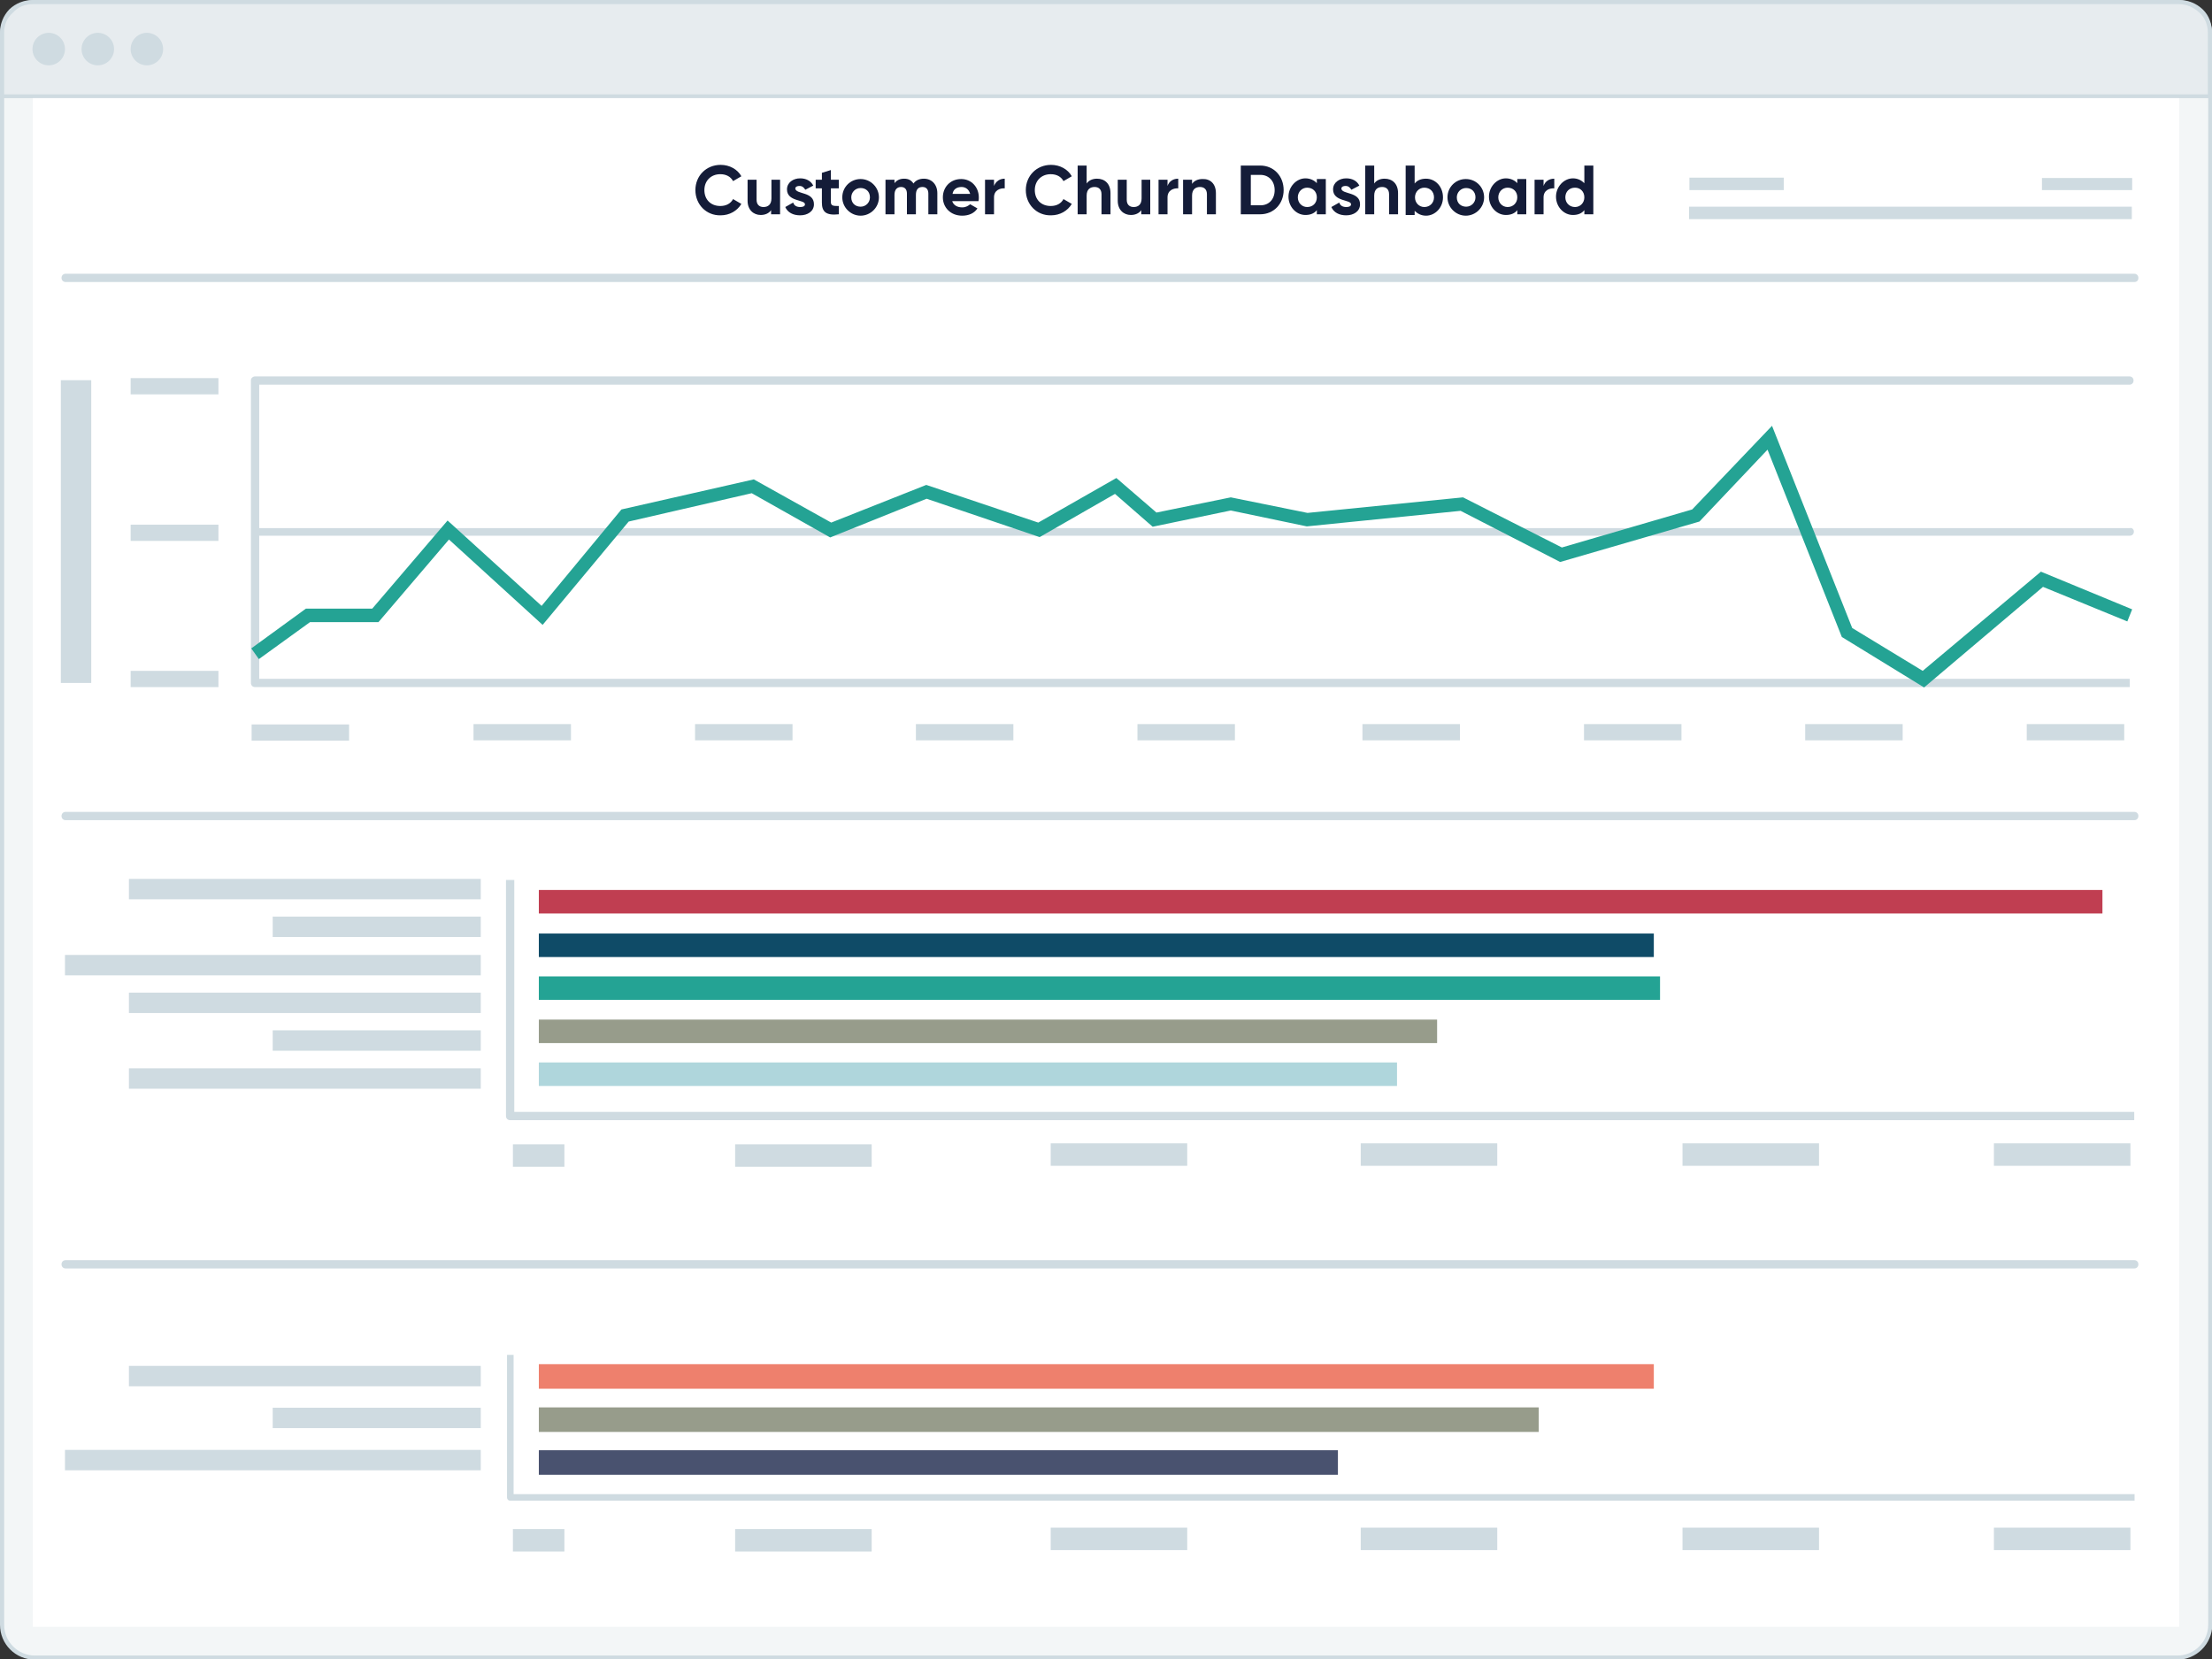 <?xml version="1.0" encoding="utf-8"?>
<!-- Generator: Adobe Illustrator 26.3.1, SVG Export Plug-In . SVG Version: 6.00 Build 0)  -->
<svg version="1.1" id="Layer_1" xmlns="http://www.w3.org/2000/svg" xmlns:xlink="http://www.w3.org/1999/xlink" x="0px" y="0px"
	 viewBox="0 0 640 480" style="enable-background:new 0 0 640 480;" xml:space="preserve">
<rect x="0" y="0" width="640" height="480" fill="#333333" stroke="none"/>
<style type="text/css">
	.st0{fill-rule:evenodd;clip-rule:evenodd;fill:#F3F6F7;}
	.st1{fill:#CFDBE1;}
	.st2{fill-rule:evenodd;clip-rule:evenodd;fill:#E7ECEF;}
	.st3{fill-rule:evenodd;clip-rule:evenodd;fill:#CFDBE1;}
	.st4{fill-rule:evenodd;clip-rule:evenodd;fill:#FFFFFF;}
	.st5{enable-background:new    ;}
	.st6{fill:#C03E51;}
	.st7{fill:#0F4B67;}
	.st8{fill:#24A394;}
	.st9{fill:#979C8B;}
	.st10{fill:#AFD6DC;}
	.st11{fill:#EE806D;}
	.st12{fill:#49526F;}
	.st13{fill:#141C38;}
</style>
<g id="UI_Visualize_Main_SVG_OL">
	<g id="Rectangle">
		<path class="st0" d="M10.1,0.6h619.9c5.2,0,9.5,4.3,9.5,9.5v460c0,5.2-4.3,9.5-9.5,9.5H10.1c-5.2,0-9.5-4.3-9.5-9.5v-460
			C0.6,4.9,4.9,0.6,10.1,0.6z"/>
		<path class="st1" d="M629.9,480.2H10.1c-5.6,0-10.1-4.5-10.1-10.1v-460C0,4.5,4.5,0,10.1,0h619.9c5.6,0,10.1,4.5,10.1,10.1v460
			C640,475.7,635.5,480.2,629.9,480.2z M10.1,1.2c-4.9,0-8.9,4-8.9,8.9v460c0,4.9,4,8.9,8.9,8.9h619.9c4.9,0,8.9-4,8.9-8.9v-460
			c0-4.9-4-8.9-8.9-8.9H10.1z"/>
	</g>
	<g id="Rectangle_00000028324571726535806280000006114495594944619143_">
		<path class="st2" d="M630.5,0.6c2.5,0,4.6,0.9,6.3,2.6s2.6,3.8,2.6,6.3l0,0v18.4H0.6V9.5c0-2.5,0.9-4.6,2.6-6.3S7,0.6,9.5,0.6l0,0
			H630.5z"/>
		<path class="st1" d="M640,28.4H0v-19C0,7,0.9,4.6,2.7,2.7C4.6,0.9,7,0,9.5,0h621c2.5,0,4.9,0.9,6.8,2.7c1.9,1.8,2.7,4.3,2.7,6.8
			V28.4z M1.2,27.3h637.6V9.5c0-2.3-0.8-4.3-2.4-5.8s-3.7-2.5-5.9-2.5H9.5C7.2,1.2,5.2,2,3.7,3.7C2,5.2,1.2,7.2,1.2,9.5V27.3z"/>
	</g>
	<g id="Oval">
		<circle class="st3" cx="14.1" cy="14.2" r="4.7"/>
	</g>
	<g id="Oval_00000155115664969712899890000001193472960490585742_">
		<circle class="st3" cx="28.3" cy="14.2" r="4.7"/>
	</g>
	<g id="Oval_00000024717703225867523190000005490538226340801438_">
		<circle class="st3" cx="42.5" cy="14.2" r="4.7"/>
	</g>
	<g id="Rectangle_00000137101630226518906200000003325877792768881822_">
		<rect x="9.5" y="28.4" class="st4" width="621" height="442.3"/>
	</g>
	<path class="st1" d="M617.4,153.8c0,0.7-0.5,1.2-1.2,1.2H75v41.4h541.2v2.4H73.8c-0.7,0-1.2-0.5-1.2-1.2V110l0,0
		c0-0.6,0.6-1.1,1.2-1.1h542.3c0.7,0,1.2,0.5,1.2,1.2c0,0.7-0.5,1.2-1.2,1.2H75v41.5h541.2C616.9,152.6,617.4,153.2,617.4,153.8z"/>
	<g id="Line-4-Copy-13" class="st5">
		<rect x="155.9" y="257.5" class="st6" width="452.4" height="6.8"/>
	</g>
	<g id="Line-4-Copy-14" class="st5">
		<rect x="155.9" y="270.1" class="st7" width="322.6" height="6.8"/>
	</g>
	<g id="Line-4-Copy-15" class="st5">
		<rect x="155.9" y="282.5" class="st8" width="324.4" height="6.8"/>
	</g>
	<g id="Line-4-Copy-16" class="st5">
		<rect x="155.9" y="295" class="st9" width="259.9" height="6.8"/>
	</g>
	<g id="Line-4-Copy-17" class="st5">
		<rect x="155.9" y="307.4" class="st10" width="248.3" height="6.8"/>
	</g>
	<path class="st1" d="M617.5,81.6H19c-0.7,0-1.2-0.5-1.2-1.2c0-0.7,0.5-1.2,1.2-1.2h598.5c0.7,0,1.2,0.5,1.2,1.2
		C618.7,81.2,618.2,81.6,617.5,81.6z M618.7,236.1c0-0.7-0.5-1.2-1.2-1.2H19c-0.7,0-1.2,0.5-1.2,1.2c0,0.7,0.5,1.2,1.2,1.2h598.5
		C618.2,237.3,618.7,236.8,618.7,236.1z M618.7,365.8c0-0.7-0.5-1.2-1.2-1.2H19c-0.7,0-1.2,0.5-1.2,1.2s0.5,1.2,1.2,1.2h598.5
		C618.2,367,618.7,366.5,618.7,365.8z"/>
	<g id="Path-Copy-5" class="st5">
		<polygon class="st8" points="556.7,198.9 532.9,184.3 511.4,130.1 491.7,150.9 451.4,162.6 422.6,147.8 378.1,152.3 356.1,147.7 
			333.5,152.4 322.6,142.9 300.8,155.4 268.1,144.3 240.2,155.5 217.5,142.7 181.9,150.9 157,180.8 129.9,156.1 109.5,180 89.7,180 
			74.9,190.7 72.7,187.6 88.5,176.1 107.7,176.1 129.5,150.6 156.7,175.3 179.8,147.4 218.1,138.7 240.5,151.2 268,140.3 
			300.4,151.2 323,138.3 334.6,148.3 356.1,143.9 378.3,148.4 423.3,143.9 451.9,158.4 489.6,147.4 512.7,123.2 535.9,181.7 
			556.3,194.1 590.5,165.4 616.9,176.3 615.5,179.8 591.1,169.8 		"/>
	</g>
	<path class="st1" d="M516.1,55h-27.3v-3.6h27.3V55z M616.9,51.5h-26.1V55h26.1V51.5z M616.8,59.8H488.7v3.6h128.1V59.8z"/>
	<path class="st1" d="M617.5,324.1H147.6c-0.7,0-1.2-0.5-1.2-1.2v-68.3h2.4v67.1h468.7V324.1z M163.3,331.1h-14.9v6.5h14.9V331.1z
		 M526.3,330.8h-39.5v6.5h39.5V330.8z M616.4,330.8h-39.5v6.5h39.5V330.8z M343.5,330.8H304v6.5h39.5V330.8z M252.2,331.1h-39.5v6.5
		h39.5V331.1z M433.2,330.8h-39.5v6.5h39.5V330.8z M139.1,254.3H37.3v5.9h101.8V254.3z M139.1,309.1H37.3v5.9h101.8V309.1z
		 M139.1,265.2H78.9v5.9h60.2C139.1,271.2,139.1,265.2,139.1,265.2z M139.1,276.3H18.8v5.9h120.3V276.3z M139.1,298.1H78.9v5.9h60.2
		C139.1,304,139.1,298.1,139.1,298.1z M139.1,287.2H37.3v5.9h101.8V287.2z"/>
	<g id="Line-4-Copy-13_00000015332070780506553760000017098992684989868941_" class="st5">
		<rect x="155.9" y="394.7" class="st11" width="322.6" height="7.1"/>
	</g>
	<g id="Line-4-Copy-14_00000101785557039800076150000009071974800894985123_" class="st5">
		<rect x="155.9" y="407.2" class="st9" width="289.3" height="7.1"/>
	</g>
	<g id="Line-4-Copy-15_00000057124000068984208230000003899372617237587094_" class="st5">
		<rect x="155.9" y="419.6" class="st12" width="231.2" height="7.1"/>
	</g>
	<path class="st1" d="M617.5,434.2H147.6c-0.5,0-0.9-0.4-0.9-0.9V392h1.9v40.3h469V434.2z M163.3,442.4h-14.9v6.5h14.9V442.4z
		 M526.3,442h-39.5v6.5h39.5V442z M616.4,442h-39.5v6.5h39.5V442z M343.5,442H304v6.5h39.5V442z M252.2,442.4h-39.5v6.5h39.5V442.4z
		 M433.2,442h-39.5v6.5h39.5V442z M139.1,395.2H37.3v5.9h101.8V395.2z M139.1,407.3H78.9v5.9h60.2
		C139.1,413.2,139.1,407.3,139.1,407.3z M139.1,419.5H18.8v5.9h120.3V419.5z"/>
	<path class="st1" d="M101.1,214.3H72.8v-4.7H101v4.7H101.1z M229.3,209.5h-28.2v4.7h28.2V209.5z M165.2,209.5H137v4.7h28.2V209.5z
		 M357.3,209.5h-28.2v4.7h28.2V209.5z M293.2,209.5H265v4.7h28.2V209.5z M486.5,209.5h-28.2v4.7h28.2V209.5z M422.4,209.5h-28.2v4.7
		h28.2V209.5z M614.6,209.5h-28.2v4.7h28.2V209.5z M550.5,209.5h-28.2v4.7h28.2V209.5z M63.1,109.4H37.8v4.7h25.4v-4.7H63.1z
		 M63.1,151.8H37.8v4.7h25.4v-4.7H63.1z M26.4,110h-8.8v87.6h8.8V110z M63.1,194.1H37.8v4.7h25.4v-4.7H63.1z"/>
	<g>
		<g>
			<path class="st13" d="M201.2,55c0-4.1,3.1-7.3,7.3-7.3c2.6,0,4.9,1.3,6,3.3l-2.4,1.4c-0.7-1.3-2-2-3.7-2c-2.7,0-4.6,1.9-4.6,4.6
				c0,2.7,1.8,4.6,4.6,4.6c1.7,0,3-0.7,3.7-2l2.4,1.4c-1.2,2-3.4,3.3-6,3.3C204.3,62.4,201.2,59.1,201.2,55z"/>
		</g>
		<g>
			<path class="st13" d="M225.7,52V62h-2.6v-1.2c-0.6,0.9-1.7,1.4-3,1.4c-2.1,0-3.8-1.5-3.8-4.1V52h2.6v5.8c0,1.4,0.8,2.1,2,2.1
				c1.3,0,2.3-0.7,2.3-2.5V52C223.2,52,225.7,52,225.7,52z"/>
		</g>
		<g>
			<path class="st13" d="M235.5,59.1c0,2.1-1.9,3.2-4,3.2c-2,0-3.6-0.8-4.3-2.4l2.3-1.3c0.2,0.8,0.9,1.3,2,1.3
				c0.8,0,1.4-0.2,1.4-0.8c0-1.4-5.2-0.7-5.2-4.3c0-2,1.8-3.2,3.8-3.2c1.7,0,3.1,0.7,3.8,2.1l-2.3,1.2c-0.4-0.6-0.8-1.1-1.7-1.1
				c-0.6,0-1.2,0.2-1.2,0.8C230.4,56.3,235.5,55.4,235.5,59.1z"/>
		</g>
		<g>
			<path class="st13" d="M240.4,54.4v4.1c0,1.1,0.8,1.1,2.3,1.1V62c-3.7,0.4-4.9-0.7-4.9-3.4v-4.1H236V52h1.8v-2l2.6-0.8V52h2.3v2.5
				H240.4z"/>
		</g>
		<g>
			<path class="st13" d="M243.7,57.1c0-3,2.4-5.3,5.3-5.3s5.3,2.4,5.3,5.3s-2.4,5.3-5.3,5.3S243.7,60,243.7,57.1z M251.7,57.1
				c0-1.7-1.2-2.7-2.7-2.7s-2.7,1.2-2.7,2.7c0,1.7,1.2,2.7,2.7,2.7S251.7,58.6,251.7,57.1z"/>
		</g>
		<g>
			<path class="st13" d="M271.2,55.9V62h-2.6v-6c0-1.2-0.6-1.9-1.7-1.9c-1.2,0-1.9,0.7-1.9,2.3V62h-2.6v-6c0-1.2-0.6-1.9-1.7-1.9
				s-1.9,0.7-1.9,2.3V62h-2.6V52h2.6V53c0.6-0.8,1.5-1.3,2.8-1.3s2.1,0.5,2.7,1.4c0.6-0.9,1.7-1.4,3-1.4
				C269.6,51.7,271.2,53.4,271.2,55.9z"/>
		</g>
		<g>
			<path class="st13" d="M278.4,60c1.1,0,1.8-0.5,2.3-0.9l2.1,1.2c-0.9,1.4-2.5,2.1-4.4,2.1c-3.4,0-5.6-2.4-5.6-5.3s2.1-5.3,5.3-5.3
				c3,0,5.1,2.4,5.1,5.3c0,0.4,0,0.7-0.1,1.1h-7.6C275.9,59.4,277,60,278.4,60z M280.7,56.1c-0.4-1.4-1.4-2-2.5-2
				c-1.4,0-2.4,0.7-2.6,2H280.7z"/>
		</g>
		<g>
			<path class="st13" d="M290.7,51.7v2.8c-1.3-0.1-3.1,0.5-3.1,2.6V62H285V52h2.6v1.8C288.2,52.3,289.4,51.7,290.7,51.7z"/>
		</g>
		<g>
			<path class="st13" d="M296.8,55c0-4.1,3.1-7.3,7.3-7.3c2.6,0,4.9,1.3,6,3.3l-2.4,1.4c-0.7-1.3-2-2-3.7-2c-2.7,0-4.6,1.9-4.6,4.6
				c0,2.7,1.8,4.6,4.6,4.6c1.7,0,3-0.7,3.7-2l2.4,1.4c-1.2,2-3.4,3.3-6,3.3C299.9,62.4,296.8,59.1,296.8,55z"/>
		</g>
		<g>
			<path class="st13" d="M321.3,55.9V62h-2.6v-5.8c0-1.4-0.8-2.1-2-2.1c-1.3,0-2.3,0.7-2.3,2.5V62h-2.6V47.9h2.6v5.2
				c0.6-0.9,1.7-1.4,3-1.4C319.6,51.7,321.3,53.1,321.3,55.9z"/>
		</g>
		<g>
			<path class="st13" d="M332.8,52V62h-2.6v-1.2c-0.6,0.9-1.7,1.4-3,1.4c-2.1,0-3.8-1.5-3.8-4.1V52h2.6v5.8c0,1.4,0.8,2.1,2,2.1
				c1.3,0,2.3-0.7,2.3-2.5V52C330.3,52,332.8,52,332.8,52z"/>
		</g>
		<g>
			<path class="st13" d="M340.9,51.7v2.8c-1.3-0.1-3.1,0.5-3.1,2.6V62h-2.6V52h2.6v1.8C338.3,52.3,339.6,51.7,340.9,51.7z"/>
		</g>
		<g>
			<path class="st13" d="M351.8,55.9V62h-2.6v-5.8c0-1.4-0.8-2.1-2-2.1c-1.3,0-2.3,0.7-2.3,2.5V62h-2.6V52h2.6v1.2
				c0.6-0.9,1.7-1.4,3-1.4C350.1,51.7,351.8,53.1,351.8,55.9z"/>
		</g>
		<g>
			<path class="st13" d="M371.4,55c0,3.9-2.8,7-6.8,7h-5.6V47.9h5.6C368.6,47.9,371.4,51,371.4,55z M368.8,55c0-2.6-1.7-4.4-4.1-4.4
				h-2.8v8.8h2.8C367.2,59.4,368.8,57.6,368.8,55z"/>
		</g>
		<g>
			<path class="st13" d="M383.6,52V62H381v-1.2c-0.7,0.9-1.8,1.4-3.3,1.4c-2.7,0-4.9-2.4-4.9-5.3s2.3-5.3,4.9-5.3
				c1.4,0,2.6,0.6,3.3,1.4v-1.2h2.6V52z M381,57.1c0-1.7-1.2-2.8-2.8-2.8c-1.5,0-2.7,1.2-2.7,2.8s1.2,2.8,2.7,2.8
				C379.9,59.9,381,58.7,381,57.1z"/>
		</g>
		<g>
			<path class="st13" d="M393.5,59.1c0,2.1-1.9,3.2-4,3.2c-2,0-3.6-0.8-4.3-2.4l2.3-1.3c0.2,0.8,0.9,1.3,2,1.3
				c0.8,0,1.4-0.2,1.4-0.8c0-1.4-5.2-0.7-5.2-4.3c0-2,1.8-3.2,3.8-3.2c1.7,0,3.1,0.7,3.8,2.1l-2.3,1.2c-0.4-0.6-0.8-1.1-1.7-1.1
				c-0.6,0-1.2,0.2-1.2,0.8C388.3,56.3,393.5,55.4,393.5,59.1z"/>
		</g>
		<g>
			<path class="st13" d="M404.5,55.9V62h-2.6v-5.8c0-1.4-0.8-2.1-2-2.1c-1.3,0-2.3,0.7-2.3,2.5V62H395V47.9h2.6v5.2
				c0.6-0.9,1.7-1.4,3-1.4C402.8,51.7,404.5,53.1,404.5,55.9z"/>
		</g>
		<g>
			<path class="st13" d="M417.5,57.1c0,3-2.3,5.3-4.9,5.3c-1.4,0-2.5-0.6-3.3-1.4v1.2h-2.6V47.9h2.6v5.2c0.7-0.9,1.8-1.4,3.3-1.4
				C415.3,51.7,417.5,54,417.5,57.1z M414.9,57.1c0-1.7-1.2-2.8-2.8-2.8c-1.5,0-2.7,1.2-2.7,2.8s1.2,2.8,2.7,2.8
				C413.7,59.9,414.9,58.7,414.9,57.1z"/>
		</g>
		<g>
			<path class="st13" d="M418.8,57.1c0-3,2.4-5.3,5.3-5.3c3,0,5.3,2.4,5.3,5.3s-2.4,5.3-5.3,5.3C421.2,62.4,418.8,60,418.8,57.1z
				 M426.9,57.1c0-1.7-1.2-2.7-2.7-2.7c-1.5,0-2.7,1.2-2.7,2.7c0,1.7,1.2,2.7,2.7,2.7C425.7,59.8,426.9,58.6,426.9,57.1z"/>
		</g>
		<g>
			<path class="st13" d="M441.6,52V62H439v-1.2c-0.7,0.9-1.8,1.4-3.3,1.4c-2.7,0-4.9-2.4-4.9-5.3s2.3-5.3,4.9-5.3
				c1.4,0,2.6,0.6,3.3,1.4v-1.2h2.6V52z M439,57.1c0-1.7-1.2-2.8-2.8-2.8c-1.5,0-2.7,1.2-2.7,2.8s1.2,2.8,2.7,2.8
				C437.8,59.9,439,58.7,439,57.1z"/>
		</g>
		<g>
			<path class="st13" d="M449.7,51.7v2.8c-1.3-0.1-3.1,0.5-3.1,2.6V62H444V52h2.6v1.8C447.1,52.3,448.4,51.7,449.7,51.7z"/>
		</g>
		<g>
			<path class="st13" d="M461,47.9V62h-2.6v-1.2c-0.7,0.9-1.8,1.4-3.3,1.4c-2.7,0-4.9-2.4-4.9-5.3s2.3-5.3,4.9-5.3
				c1.4,0,2.5,0.6,3.3,1.4v-5.1H461z M458.4,57.1c0-1.7-1.2-2.8-2.7-2.8c-1.7,0-2.8,1.2-2.8,2.8s1.2,2.8,2.8,2.8
				C457.2,59.9,458.4,58.7,458.4,57.1z"/>
		</g>
	</g>
</g>
</svg>
